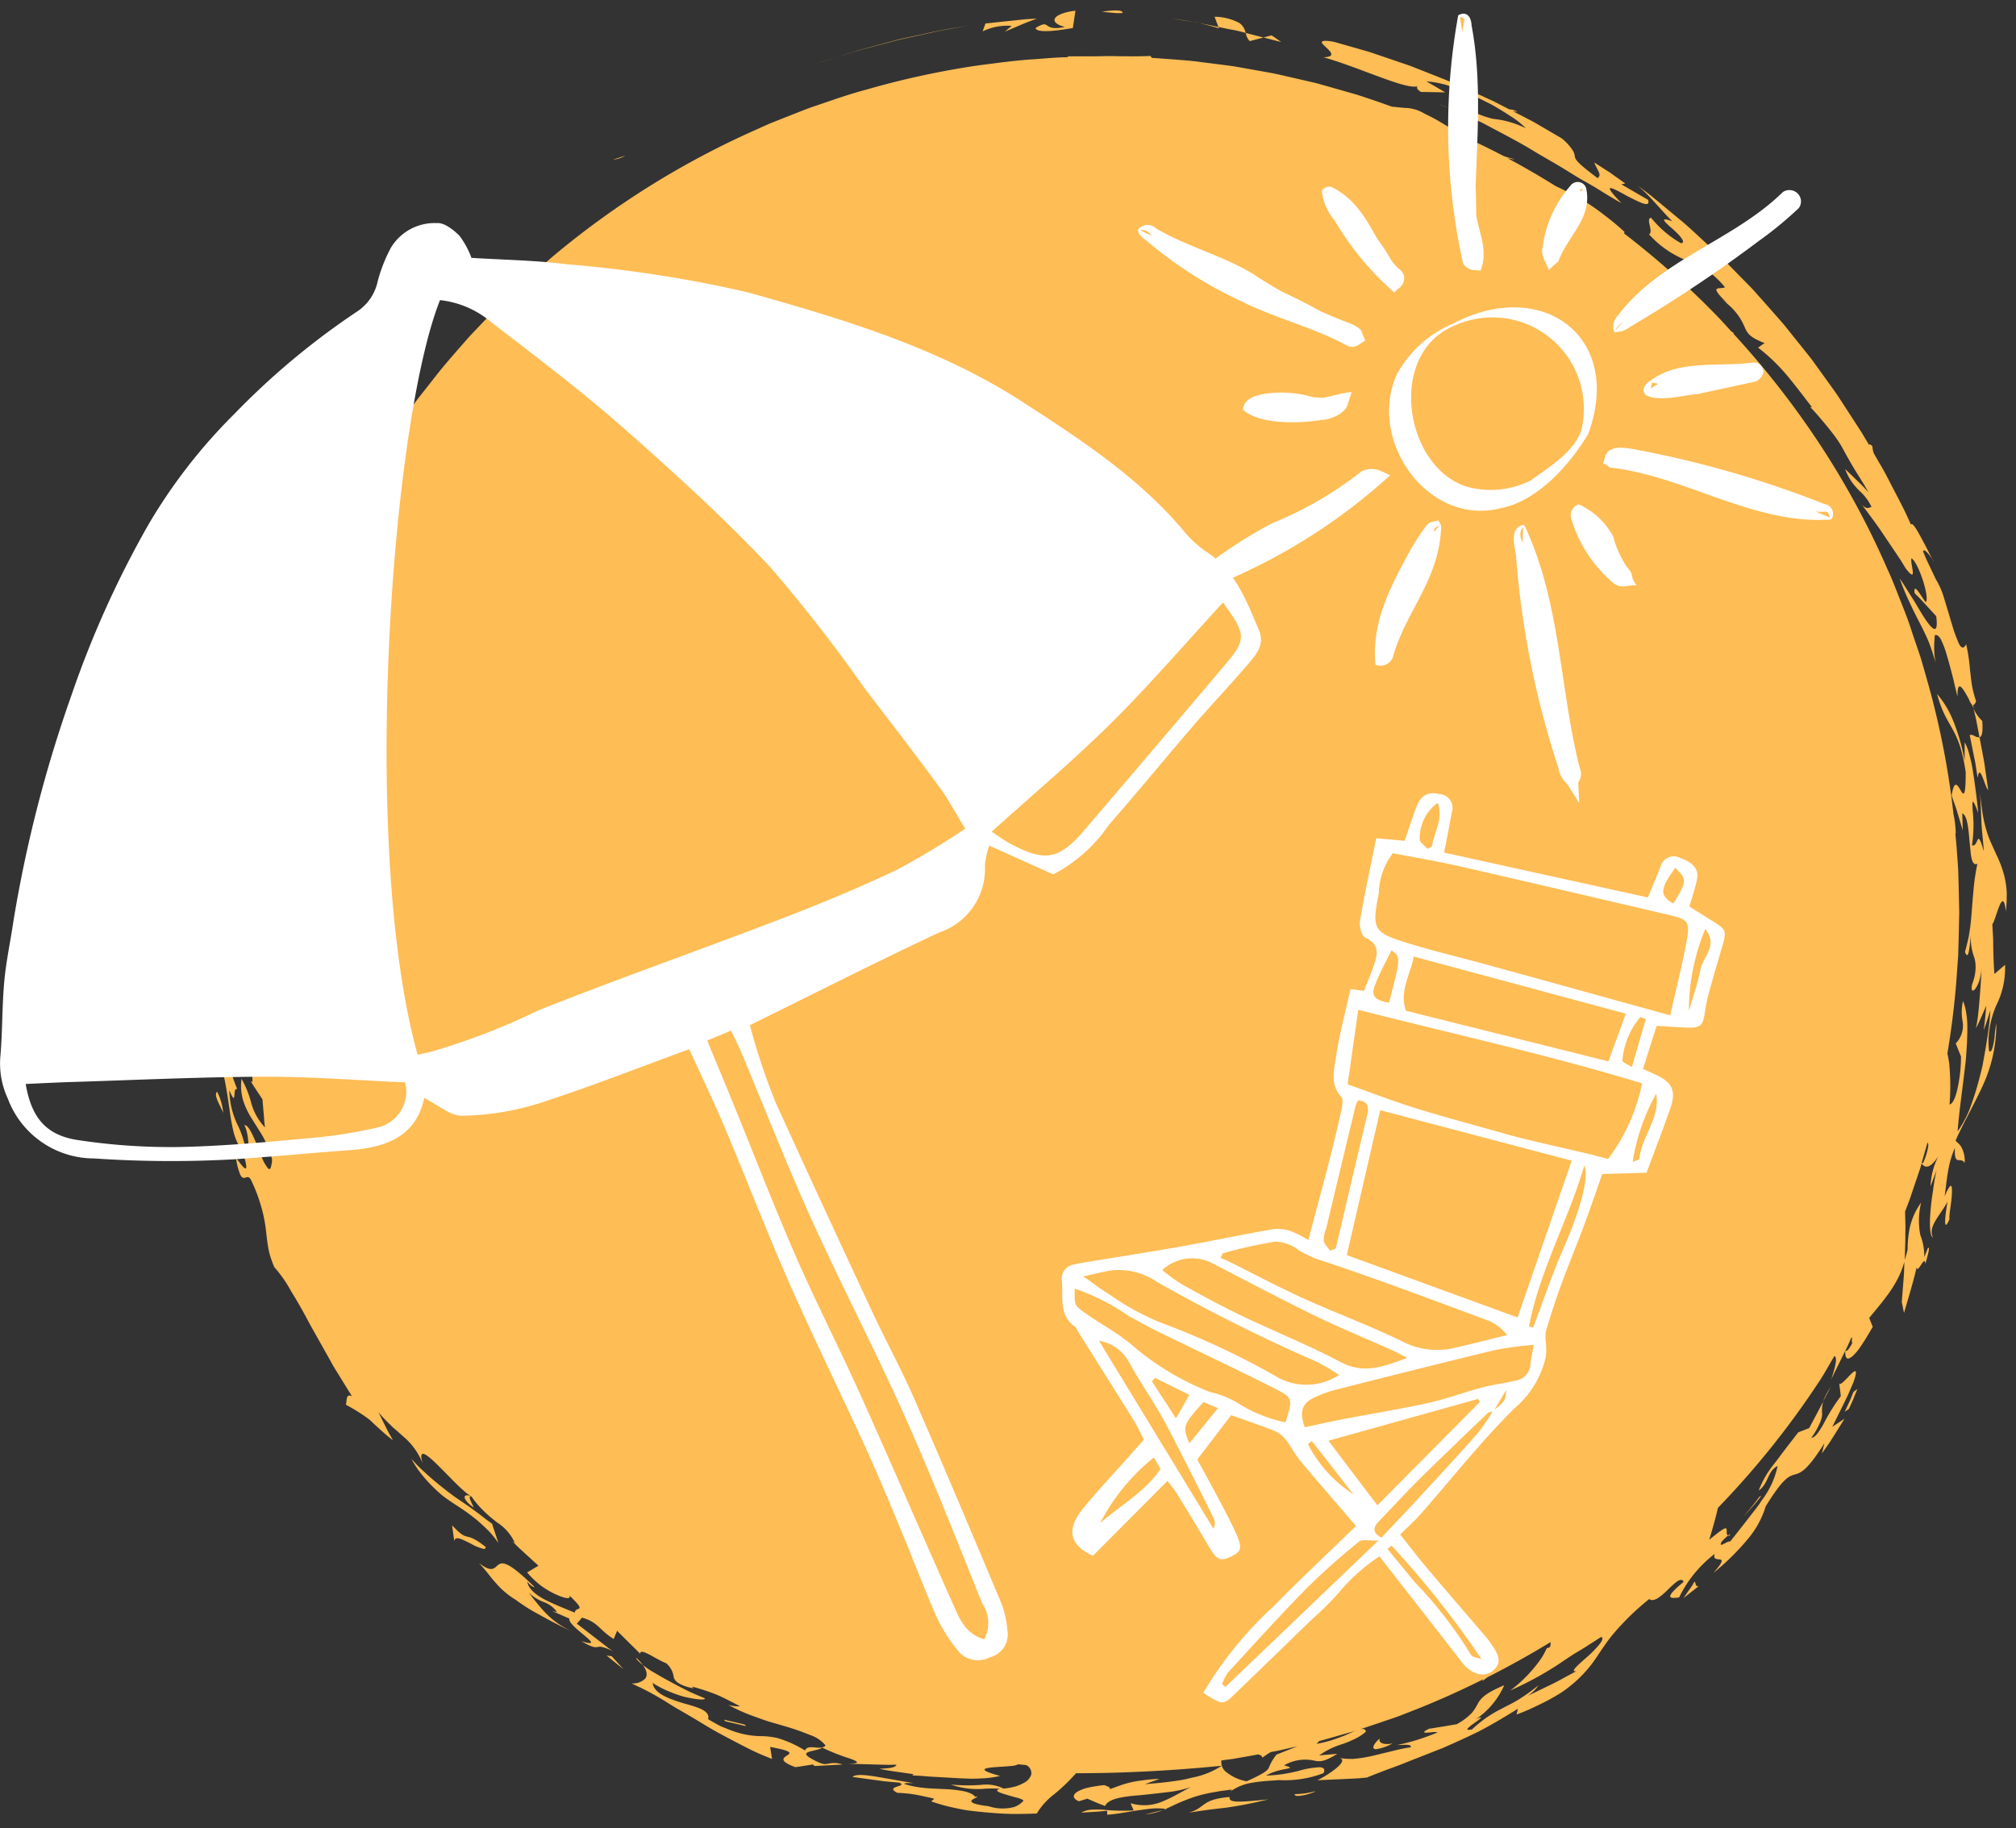 <?xml version="1.0" encoding="UTF-8"?> <svg xmlns="http://www.w3.org/2000/svg" width="105.668" height="95.83" viewBox="0 0 105.668 95.83"><rect x="0" y="0" width="105.668" height="95.83" fill="#333333" stroke="none"/><g id="Groupe_110" data-name="Groupe 110" transform="translate(-558.344 -121.281)"><g id="Groupe_151" data-name="Groupe 151"><path id="Union_4" data-name="Union 4" d="M-114.981-2280.351s-.085.01-.212.022-.294.029-.464.037l-.678.04a1.277,1.277,0,0,1,.538-.156,5.256,5.256,0,0,1,.641.006,10.365,10.365,0,0,0,1.569.035l-.164-.379a2.453,2.453,0,0,0,1.732-.116,7.8,7.8,0,0,0,.723-.353l.354-.19q.175-.1.356-.189a5.614,5.614,0,0,1-1.265.273c-.464.058-.951.109-1.4.156-.9.068-1.666.18-1.834.563l-.148-.055c-.088-.031-.2-.076-.321-.127l-.463-.2-.442.137c-.344-.148-.336-.336-.082-.5a2.027,2.027,0,0,1,.556-.212,7.359,7.359,0,0,1,.856-.135c.229.088.346.131.279.215.305-.1.591-.228.986-.33a5.078,5.078,0,0,1,.69-.127,7.336,7.336,0,0,1,.941-.082l-.766.273c.456-.032.9-.077,1.327-.13.211-.029.416-.058.61-.091s.382-.082.559-.124a4.332,4.332,0,0,0,1.533-.618c-2.615.257-5.18.392-7.637.391a9.835,9.835,0,0,1-1.144,1.1,3.7,3.7,0,0,0-.917,1.013c-.432.012-.905.029-1.392.018s-.991-.053-1.484-.1c-.248-.024-.491-.05-.731-.082s-.473-.086-.7-.133a9.782,9.782,0,0,1-1.224-.34l.162-.137c-.176-.05-.352-.084-.522-.122s-.336-.074-.5-.1a7.247,7.247,0,0,0-.917-.09c-.708-.36.6-.315.1-.535,0,0-.154-.012-.382-.034l-.393-.035c-.141-.021-.3-.041-.446-.061l-1.22-.168c.122-.157.678-.112,1.323,0s1.388.242,1.867.326c-.186-.006-.561-.021-.454.051a4.85,4.85,0,0,0,.975.194c.18.024.368.032.559.041s.376.019.561.027a6.623,6.623,0,0,1,.986.108,1.889,1.889,0,0,1,.367.117.573.573,0,0,1,.235.175c.565-.033-1.171.272.7.495a2.388,2.388,0,0,0,1.329.047,1.158,1.158,0,0,0,.5-.325c.01-.051-.109-.1-.277-.152-.084-.024-.182-.047-.282-.076l-.305-.088c-.4-.116-.708-.229-.358-.32a6.412,6.412,0,0,0-.832,0,4.172,4.172,0,0,1-1.744-.22,9.764,9.764,0,0,0,1.56.019,2.042,2.042,0,0,1,1.2.192,3.769,3.769,0,0,0,.621-.111,2.2,2.2,0,0,0,.436-.185.747.747,0,0,0,.393-.434.459.459,0,0,0-.279-.506c-.135-.01-.272-.024-.407-.037a.894.894,0,0,1-.348.086c-.27.029-.625.043-.911.068-.572.047-.878.133.315.455a5.328,5.328,0,0,1-.991.131c-.186.008-.381.021-.579.014s-.4-.014-.608-.025l-1.251-.071c-.206-.009-.41-.027-.606-.043s-.389-.025-.575-.031l.08-.064-.895-.13c-.449-.058-.891-.15-.891-.15.135-.024.34-.018.52-.047s.334-.071.365-.172c0,0-.16,0-.4.008l-.874-.023-1.283-.037c.733-.006.535-.124.088-.278a11,11,0,0,1-1.419-.563c-.347.226-1.363.156-.516.608.547.306.679.266.868.225a1.288,1.288,0,0,1,.706.05l-1.457.079-.1-.081-.461.073-.318.05-.143.016c-.888-.334-.612-.487-.421-.614s.3-.225-.893-.445l.1.631c-.328-.133-.666-.265-1-.428s-.671-.337-1.011-.516-.682-.356-1.013-.544-.66-.392-.981-.585-.638-.377-.946-.553-.593-.37-.876-.536-.554-.32-.815-.451c-.13-.067-.257-.129-.379-.184s-.238-.118-.35-.167a.9.9,0,0,0,.715-.242c.13-.161.119-.394-.115-.715.085.063.178.132.283.206s.225.139.35.213c.25.149.533.307.827.466s.6.322.9.469.608.268.88.385c.082.094-.323.084-.895-.039a3.162,3.162,0,0,1-.45-.121c-.154-.051-.316-.109-.473-.175a5.037,5.037,0,0,1-.909-.469c.058.549.852.832,1.591,1.06.751.21,1.439.387,1.314.841.182.106.35.2.508.289s.311.145.45.2a5.91,5.91,0,0,0,.735.255,4.661,4.661,0,0,0,1.034.145,3.875,3.875,0,0,1,.933.106,5.981,5.981,0,0,1,1.42.645c.086-.2.311-.179.539-.157.208.019.419.039.538-.107a1.774,1.774,0,0,0-.829-.553,12.614,12.614,0,0,0-1.355-.469l-.774-.225c-.26-.082-.518-.177-.77-.268a9.059,9.059,0,0,1-1.378-.616,1.723,1.723,0,0,0,.622.077c-.571-.3-.97-.508-1.348-.655a11.175,11.175,0,0,0-1.167-.375l.08.092c-.1-.021-.191-.039-.273-.061s-.151-.048-.215-.07a1.7,1.7,0,0,1-.3-.145.54.54,0,0,1-.25-.3,1.126,1.126,0,0,0-.4-.743,3.109,3.109,0,0,1-.363-.172l-.229-.121c-.077-.046-.153-.088-.227-.129-.3-.161-.549-.259-.541-.076,0,0-.3-.3-.607-.6-.151-.149-.3-.3-.414-.412-.057-.055-.1-.1-.135-.137l-.049-.055-.184.434c-.8-.508-.792-.872-1.658-1.121l-.273.315.936.723c.235.182.471.362.646.5a2.2,2.2,0,0,0,.217.157c.054.037.082.059.082.059a2.815,2.815,0,0,0-.55-.214.594.594,0,0,0-.246,0c-.133.023-.274.032-.85-.307.741.231.554.034.2-.266s-.884-.708-.823-.915l-.911-.4.264.062a1.471,1.471,0,0,0-.671-.52,2.293,2.293,0,0,1-.808-.5l.235.31c.078.1.156.193.23.285.154.185.305.36.473.528a4.389,4.389,0,0,0,.578.485,3.959,3.959,0,0,0,.8.432,7.251,7.251,0,0,1-.81-.375c-.3-.151-.608-.32-.905-.483s-.581-.321-.8-.468-.4-.268-.493-.344a4.266,4.266,0,0,1-1.057-.9c-.073-.081-.143-.161-.212-.245l-.207-.263c-.139-.174-.286-.347-.454-.522.737.572.825.223,1.046.08s.572-.1,1.874,1.185c-.1.019-.318-.185-.375-.294.021.355.438.715.975.982s1.139.5,1.511.652c.018-.367.71.06-.289-.905.121.215-.211.176-.692-.045a4.4,4.4,0,0,1-.784-.458,4.456,4.456,0,0,1-.734-.7l.593-.352-.7-.639c-.174-.16-.352-.318-.475-.446s-.209-.211-.209-.211l.149.1a2.573,2.573,0,0,0-.954-1.087l-.347-.28c-.119-.1-.23-.207-.344-.318a4.732,4.732,0,0,1-.625-.741c-.246-.094.026.349.111.575-.727-.525-.5-.776-.111-.575-.862-.475-3.047-3.384-2.567-1.746a3.532,3.532,0,0,0-1.008-1.4c-.106-.1-.217-.194-.327-.291-.058-.049-.113-.1-.17-.147s-.109-.1-.164-.157a7.809,7.809,0,0,1-.645-.683s.183.371.366.739c.091.186.184.371.263.5s.124.225.124.225c-.4-.3-.636-.535-.821-.7s-.3-.285-.415-.384a9.183,9.183,0,0,0-1.225-.771c.062-.234-.005-.607.321-.443-.172-.278-.352-.571-.54-.871q-.138-.228-.283-.461c-.1-.156-.19-.311-.278-.475l-1.089-1.939c-.338-.641-.676-1.243-1-1.759a6.767,6.767,0,0,0-.88-1.263,5.584,5.584,0,0,1-.219-.589,3.667,3.667,0,0,1-.117-.525c-.055-.331-.08-.632-.121-.951a7.573,7.573,0,0,0-.217-1.057,8.467,8.467,0,0,0-.553-1.457c-.1-.177-.181-.149-.266-.121a.333.333,0,0,1-.1.021c-.064,0-.13-.039-.2-.182a3.7,3.7,0,0,1-.212-.825c0-.041.109.105.223.252.229.292.5.585.121-.62a3.18,3.18,0,0,1-.471-1.005,11.355,11.355,0,0,1-.217-1.206c-.031-.211-.062-.423-.094-.638s-.072-.428-.109-.645a5.435,5.435,0,0,0-.378-1.275c0-.235-.027-.509-.037-.788s-.031-.554-.037-.794c-.011-.479.029-.8.247-.663a11.138,11.138,0,0,0,.813,3.742c-.107-.057-.13.083-.143.221-.019.228-.007.455-.273-.172a4.432,4.432,0,0,0,.4,1.751,4.816,4.816,0,0,1,.487,1.554c.193.082.133-1.094-.1-1.466.247-.068.586.841.866,1.538a2.249,2.249,0,0,0,.381.728c.053.045.1.039.133-.035a1.663,1.663,0,0,0,.074-.445,5.118,5.118,0,0,0-.5-1.229c-.1-.17-.2-.326-.294-.475s-.184-.294-.273-.437a4.1,4.1,0,0,1-.434-.9,2.692,2.692,0,0,1-.1-1.182,5.224,5.224,0,0,1,.5,1.237,2.975,2.975,0,0,0,.731,1.312s-.013-.09-.029-.229-.026-.324-.042-.508c-.033-.369-.064-.737-.064-.737s-.156-.238-.313-.472c-.077-.12-.157-.24-.213-.33l-.092-.151.09.047a5.6,5.6,0,0,0-.159-1.5,3.258,3.258,0,0,0-.183-.491,3.867,3.867,0,0,0-.212-.414c-.156-.264-.334-.518-.51-.851a4.506,4.506,0,0,1-.471-1.327c-.125.7-.365.651-.591.552s-.445-.245-.5.293a10.473,10.473,0,0,1-.141-2.012,2.236,2.236,0,0,1,.042-.34,1.1,1.1,0,0,1,.094-.26.386.386,0,0,1,.313-.233c.037.186.068.348.1.491s.071.264.1.368a2.838,2.838,0,0,0,.174.449c.1.19.175.2.254.2s.158-.008.268.152a1.936,1.936,0,0,1,.191.384c.076.182.145.43.264.757.048-.166.175-.142.309-.119a.773.773,0,0,0,.16.017c.182-.006.318-.154.283-.944-.273-.872-.373-.733-.448-.59s-.123.284-.293-.607c.04-.109.08-.223.164-.164-.317-.813.059-.969-.292-1.959l.119.236a2.678,2.678,0,0,0,.061-.416,1.7,1.7,0,0,0,.008-.334,2.43,2.43,0,0,0-.1-.524,1.644,1.644,0,0,1,.01-1.143c-.2.207-.288.027-.338-.292a7.7,7.7,0,0,0-.174-1.113,4.864,4.864,0,0,1-.22.749c-.085.24-.19.481-.266.76a6.591,6.591,0,0,0-.213.973c-.027.19-.049.4-.063.624-.006.115-.014.236-.013.361s.006.254.014.391c.329.254.5.093.689.97l-.1-1.4c.064.3.156.531.23.806l-.106,1.351c-.3-1.7-.606-.9-.968-1.624.01-.2.014-.369.016-.516s.011-.27.011-.379a4.426,4.426,0,0,0-.022-.485,3.517,3.517,0,0,1,0-.938c.117.027.223-.149.331-.456a10.618,10.618,0,0,0,.35-1.235c.058-.247.117-.508.172-.773s.135-.536.2-.8c.138-.535.265-1.054.39-1.489-.051.273-.074.633-.105.825.162,1.32.472-.848.617-.872l-.08-.854c.024.147.09.251.19-.059a3.348,3.348,0,0,0-.121-1.273,3.024,3.024,0,0,1-.066-1.283c.1-.014.191.142.277.3.139.253.271.5.449.045a2.652,2.652,0,0,0,.629-.76c.057-.094.106-.231.161-.344l.088-.383c.066-.268.119-.539.2-.8l.133-.472a.866.866,0,0,1-.011-.225c.025-.185.07-.416.123-.66a.851.851,0,0,0-.016.191l.188-.308.031-.113c.072-.265.159-.525.247-.786l.265-.78.264-.778c.094-.257.2-.512.3-.768.037-.092.076-.184.113-.276.125-.434.239-.882.1-1.038a3.549,3.549,0,0,0-.239.766c-.512.757-.158-.525-.34-.625,0,0,.213-.408.424-.815.053-.1.1-.2.158-.3l.148-.254c.088-.148.145-.249.145-.249l-.068-1.246c-.651.827-.708.85-.725.747s.014-.325-.472.04a10.458,10.458,0,0,0,.948-1.678c.365-.637.763-1.24,1.2-1.392,0,0-.086.571-.172,1.14l-.113.776c-.016.1-.024.194-.031.256l-.01.1c.09-.212.209-.393.3-.577a1.971,1.971,0,0,0,.213-.59l.614.272c.058-.112.1-.2.146-.3a.964.964,0,0,0-.068.264l.119-.231c.129-.24.268-.473.4-.71.061-.107.125-.213.186-.32a2.013,2.013,0,0,0-.281.416,2.72,2.72,0,0,0-.323.5,5.985,5.985,0,0,0,.268-.674,1.526,1.526,0,0,0,.1-.43.751.751,0,0,0-.124-.453.626.626,0,0,1-.041-.522,3.024,3.024,0,0,1,.211-.522c.056-.111.121-.233.2-.368s.18-.279.291-.443c-.246.39-.117.424-.084.52a6.689,6.689,0,0,0,1.173-1.789l.055.2.062-.092c.039-.059.092-.146.164-.244l.524-.718c.381-.525.761-1.047.761-1.047.08.355-.283.807-.651,1.253a6.961,6.961,0,0,0-.5.641.719.719,0,0,0-.146.541l.136-.175c.041-.053.087-.115.139-.18s.112-.13.17-.2l.463-.536s-.071.131-.18.328c-.053.1-.114.211-.182.333s-.138.254-.2.389l-.146.3.111-.162.471-.663.471-.659c.162-.215.332-.426.5-.639.336-.421.66-.853,1.007-1.263s.7-.815,1.057-1.22c.172-.2.358-.4.545-.594l.553-.581.555-.58c.19-.188.384-.371.577-.557.389-.366.768-.741,1.165-1.1l1.206-1.046a44.884,44.884,0,0,1,10.639-6.637l.706-.318.719-.286c.479-.186.956-.381,1.435-.559.973-.326,1.93-.678,2.913-.938a44.636,44.636,0,0,1,5.89-1.275c.986-.123,1.965-.268,2.946-.323.491-.035.978-.082,1.465-.1l.3-.008c-.016-.014-.037-.026-.034-.043h1.171c.4,0,.8-.014,1.189-.012.772.016,1.482.016,1.98-.008,0,0,.034.042.076.1.366.024.733.053,1.1.08.475.037.948.065,1.417.133l1.4.177.348.048.348.06.689.122c.459.085.919.156,1.372.258s.9.207,1.351.309c.226.053.449.1.671.16s.44.124.661.186l1.312.374c.434.133.859.284,1.286.426.212.076.421.153.632.225l.175.016c.182.021.355.037.522.05a2,2,0,0,1,.991.291c.219.106.464.225.718.373s.518.311.792.474l.417.247q-.011-.559-.021-1.117-.317-.138-.64-.274c.645.219.257-.248.193-.44.158.1.3.183.439.261q-.007-.379-.015-.759c-.153-.062-.3-.119-.449-.172A5.164,5.164,0,0,0-98.24-2371l.986.575-1.275-.022c-.243-.152-.233-.244-.173-.3-.606.205-3.1-1.01-4.945-1.518.678-.016.387-.291.137-.527-.125-.119-.239-.215-.211-.278s.2-.084.644,0l1.479.422.346.1c.119.039.239.079.364.122.252.084.516.175.788.267s.556.19.843.288.569.22.858.329c.571.23,1.148.448,1.678.677l.229.1,0-.1q-.034-1.585-.063-3.171c0-.115.014-.231.024-.383.289-.057.438,0,.44.26,0,.938,0,1.877.011,2.815q0,.383,0,.766l.8.364c.209.1.4.183.573.264l.432.223c.239.122.376.194.376.194a.865.865,0,0,1,.43.13l-.25-.039s.164.086.408.21l.416.217c.153.078.315.164.472.258.633.371,1.265.739,1.265.739a2.718,2.718,0,0,1,.606.668.781.781,0,0,1,.09.3c.033.164.158.348,1.192,1.12.238-.186,0-.366-.176-.819l.825.53c.4.285.8.57.8.57l-.205.045,1.4.813c.084.266-.078.257-.355.156a9.733,9.733,0,0,1-.977-.49c-.651-.348-1.081-.553-.065.506-.406-.229-.795-.461-1.171-.7s-.77-.441-1.14-.666-.731-.456-1.1-.671-.734-.426-1.1-.641c-.716-.446-1.464-.833-2.215-1.232l-.565-.3-.586-.27-.177-.079c0,.39.008.78.022,1.17l.031.017c.616.292,1.226.589,1.822.9a3.736,3.736,0,0,0,.546.157c.029.032-.121.006-.346-.045q1.308.7,2.534,1.468.452.208.914.457l.081-.208c.109-.28.257-.366.541-.161l-.242.579.022.012a10.685,10.685,0,0,1,1.2.814,14.074,14.074,0,0,1,1.1.914.19.19,0,0,0-.032.071q1.425,1.1,2.718,2.263.443-.294.891-.585l.1-.068c-.138-.064-.275-.122-.411-.181a5.868,5.868,0,0,1-.942-.485c-.158-.109-.329-.223-.5-.367a5.168,5.168,0,0,1-.544-.524c.252-.161-.2-.814.106-.872a5.436,5.436,0,0,0,.7.723,5.023,5.023,0,0,0,.437.34,4.149,4.149,0,0,0,.434.272c.305-.037-.133-.479-.508-.806s-.647-.6.047-.342c-.655-.654-1.131-1.3-1.826-1.883l.626.472c.392.313.938.774,1.6,1.322.336.269.673.59,1.036.923l.762.706c.811-.59,1.6-1.214,2.406-1.812.414-.309.83-.614,1.237-.932.164-.127.334-.229.485-.031s-.005.338-.172.448c-1.085.739-2.178,1.468-3.253,2.223q-.232.162-.461.327l.13.121c.376.384.765.78,1.16,1.182.194.2.4.4.59.614l.572.643c.191.215.379.43.569.645s.379.424.553.649c.353.44.7.874,1.036,1.294.085.106.166.21.25.313l.229.319c.151.209.3.414.444.615.287.4.567.776.8,1.134.469.723.86,1.324,1.132,1.746.133.213.227.387.3.5s.1.178.1.178c.022-.035.068-.035.182.068a1.487,1.487,0,0,0,.074.375l.329.571c.207.337.443.808.686,1.275s.488.936.66,1.292l.274.6c.074-.129.291.234.535.686.121.228.254.473.369.7a4.716,4.716,0,0,0,.255.47c-.351-.5-.485-.567-.526-.458l.164.4.5,1.054a4.184,4.184,0,0,1,.446,1.031c.139.44.278.932.413,1.365a7.386,7.386,0,0,0,.373,1.024c.119.209.239.249.365,0a9.042,9.042,0,0,1,.2,1.339c.033.249.056.514.1.787a5.2,5.2,0,0,0,.221.856c-.053.146-.106.2-.16.2l.041.174c-.039-.072-.078-.141-.117-.213a.758.758,0,0,1-.131-.241c-.336-.626-.625-1.105-.607-.151-.045-.177-.09-.363-.135-.553s-.086-.387-.139-.578c-.1-.383-.2-.76-.3-1.087a4.339,4.339,0,0,0-.3-.788c-.1-.18-.214-.265-.319-.211-.011.183-.029.383-.031.618a4.179,4.179,0,0,0,.076.815c-.074-.26-.148-.5-.223-.711a6,6,0,0,0-.229-.59c-.164-.36-.321-.667-.477-.968s-.3-.6-.459-.943a11.443,11.443,0,0,1-.493-1.2c.146.205.361.552.6.93.059.094.121.19.18.286s.115.194.172.291c.113.193.226.377.332.541.428.649.76.954.628-.074,0,0-.278-.305-.559-.61-.137-.151-.275-.3-.387-.411s-.184-.183-.184-.183c-.043-.33.055-.266.188-.092s.3.456.393.561c.225-.184-.355-2.037-.745-2.3-.1.225.374,1.4-.3.538l-.1-.164c-.062-.1-.15-.254-.268-.426-.234-.347-.543-.806-.852-1.267s-.644-.9-.888-1.232l-.188-.252c.2.211.325.175.41.139a.174.174,0,0,1,.092-.026,2.715,2.715,0,0,0-.659-.868,4,4,0,0,1-.373-.436,3.009,3.009,0,0,1-.355-.686l.623.6.229.223c.07.072.136.141.191.2.111.119.186.2.186.2-.117-.194-.215-.377-.317-.536l-.274-.44c-.166-.265-.3-.485-.4-.67-.215-.368-.334-.605-.459-.823a7.026,7.026,0,0,0-.5-.71c-.117-.149-.258-.324-.438-.537s-.387-.469-.676-.758l.1.011c-.355-.447-.824-1.089-1.327-1.685a9.775,9.775,0,0,0-1.5-1.439l.342-.236c-.769-.3-.893-.495-1.038-.821a3.316,3.316,0,0,0-.326-.6,3.409,3.409,0,0,0-.34-.412,6.728,6.728,0,0,0-.562-.485l.3.219c-1.028-1-.379-.692-.111-.827a4.439,4.439,0,0,0-1.012-.925c-.066-.04-.131-.077-.2-.112-.346.254-.692.507-1.041.756q.965.884,1.851,1.8c.264.273.506.549.76.823.022,0,.047.02.069.018a.446.446,0,0,1,.029.088,45.534,45.534,0,0,1,4.481,5.729,43.488,43.488,0,0,1,3.582,6.606c.248.526.445,1.06.652,1.579s.409,1.023.573,1.531.338,1,.5,1.48c.146.487.279.964.41,1.428a42.921,42.921,0,0,1,1.323,6.816,5.178,5.178,0,0,1,.119,1.027c-.008-.02-.014-.016-.021-.032.029.339.066.7.084,1q.028.386.053.726c.019.228.017.438.025.635.01.393.018.725.024.991.013.53.018.806.018.806l-.018.807c-.006.266-.014.6-.024.988-.008.2-.006.409-.025.635s-.034.472-.053.727c-.074,1.126-.223,2.569-.5,4.235.033.159.064.313.09.491a12.07,12.07,0,0,1,.021,2.181c.2-.031.352-.471.453-1a7.763,7.763,0,0,0,.149-1.511l-.279-.686a1.326,1.326,0,0,0,.364-1.144,2.667,2.667,0,0,1,.019-1.081,2.527,2.527,0,0,1,.159.569,4.237,4.237,0,0,1,.068.735c.008.534-.029,1.15-.08,1.795-.139,1.281-.352,2.667-.429,3.736a5.661,5.661,0,0,0,.61-1.112,15.256,15.256,0,0,0,.5-1.558c.074-.284.159-.579.215-.884s.112-.614.164-.928.1-.626.141-.941c.024-.156.04-.313.053-.469s.024-.313.037-.466c0,0-.085.264-.17.527-.041.131-.088.263-.125.361l-.061.161s.01-.079.029-.2.035-.281.051-.44l.061-.641-.266.6c-.067.147-.131.294-.188.405l-.092.183a7.436,7.436,0,0,0,.131-.869c.031-.284.053-.561.074-.835s.041-.544.059-.813c.012-.2.02-.407.032-.612a3,3,0,0,1-.11.6,1.562,1.562,0,0,1-.215.453c-.141.18-.246.114-.168-.238a2.48,2.48,0,0,0,.18-.832,1.841,1.841,0,0,0-.067-.564,2.863,2.863,0,0,1-.182-1.155c-.068.6-.115,1.37-.307.86.071-.26.129-.5.178-.718s.071-.422.1-.612c.047-.381.069-.71.094-1.036.013-.162.025-.321.04-.488l.024-.251c.008-.086.014-.172.022-.262a10.722,10.722,0,0,1,.193-1.251c-.156.067-.246-.05-.3-.266a2.563,2.563,0,0,1-.058-.389c-.016-.147-.032-.309-.049-.477-.059-.663-.112-1.4-.386-1.513l.026.891s-.137-.459-.276-.917c-.063-.229-.151-.455-.209-.623s-.1-.283-.1-.283c.141-.89.323-.532.473-.276s.268.4.266-.948c-.355-2.448-1.007-2.252-1.5-4.1a4.943,4.943,0,0,1,.827,1.36,10.31,10.31,0,0,1,.614,2.139l.006-.967a2.494,2.494,0,0,1,.235.616c.04.143.08.3.117.466s.064.348.095.533c.057.368.11.755.156,1.12s.085.7.1.972c-.146-.436-.241-.6-.276-.585s-.019.2-.008.465a6.8,6.8,0,0,1-.039,1.81c.127.041.194-.062.242-.166.094-.2.117-.405.384.482-.049-.638-.1-1-.123-1.414s-.029-.867-.082-1.683c.021.219.043.424.069.614s.046.369.074.533a6.776,6.776,0,0,0,.2.866,5.57,5.57,0,0,0,.249.67c.093.2.176.386.258.569a5.963,5.963,0,0,1,.436,1.177,5.01,5.01,0,0,1,.115.786,7.906,7.906,0,0,1-.043,1.03c-.159-1.445-.53.506-.71.67.008.168.02.381.034.612s.011.483.016.731c.013.5.031.983.06,1.267l.556-.477a4.358,4.358,0,0,1-.473,2.152,5.075,5.075,0,0,0-.307,1.011,4.184,4.184,0,0,0-.058,1.347c.133.157.229-.283.291-.725a4.877,4.877,0,0,1,.092-.71,7.745,7.745,0,0,1-.728,3.289c-.2.438-.42.86-.653,1.316s-.5.946-.755,1.529c.059.09.172.149.276.3a1.507,1.507,0,0,1,.2.87c-.229-.356-.562.228-.514-.79a5.391,5.391,0,0,0-.366,1.28c-.077.445-.114.89-.174,1.265.354-.811.4-.608.384-.148s-.166,1.16-.129,1.349c-.366.852-.2-.373-.1-.931-.33.67-1.063,1.32-.762,1.881-.159-.047-.19-.608-.137-1.312.027-.35.072-.739.135-1.118a10.761,10.761,0,0,1,.188-1.086l-.315.843a3.782,3.782,0,0,1,.408-1.577c-.465.7-.708.6-.877.379l-.066.229q-.244.721-.5,1.48c-.086.268-.2.541-.3.809.006.193.01.387.014.588.01.251,0,.5,0,.728s-.01.451-.014.637c-.01.375-.018.626-.018.626-.058.192-.119.37-.18.534a4.456,4.456,0,0,1-.209.449,6.1,6.1,0,0,1-.453.73c-.315.437-.631.814-1.02,1.282l.185.469c-.174.3-.35.6-.516.852-.085.13-.164.247-.242.353a2.739,2.739,0,0,1-.229.262c-.285.284-.469.292-.453-.207.135.021.212-.143.368-.4a.432.432,0,0,1-.012-.232c-.006-.034-.019-.059-.027-.092-.074.168-.141.332-.212.482l-.209.421c-.131.266-.244.5-.338.686-.188.383-.3.61-.315.649.305-.9.307-1.187.176-1.242-.273.445-.5.886-.8,1.335a45.368,45.368,0,0,1-5.308,6.624c-.1.483-.319,1.219-.453,1.67.688-.562.851-.655.9-.575s-.039.313.094.344c-.14.121-.385.346-.377.409-.063.151.072.074.219,0,.1-.053.208-.106.26-.085.3-.376.6-.755.883-1.121l.419-.541.2-.262c.059-.09.119-.178.176-.264a4.472,4.472,0,0,0,.811-1.775c-.557.288-.453.9-.993,1.293a5.142,5.142,0,0,1,.816-1.41c.191-.238.374-.5.588-.776s.434-.563.671-.87l.569-.219.033-.058.084-.159.256-.481.369-.7a1.636,1.636,0,0,0-.058.668,1.384,1.384,0,0,1-.114.442,4.051,4.051,0,0,1-.453.795c.092,0,.2-.082.315-.221a4.761,4.761,0,0,0,.356-.569,9.949,9.949,0,0,1,.872-1.392s-.014-.166-.039-.336l-.045-.336c.037.118.24-.093.441-.3.313-.328.622-.655.3.257,0,0-.063.148-.159.368-.049.111-.1.24-.167.377s-.135.278-.206.424l-.57,1.152.641-.424-.577.922c-.074.114-.143.231-.215.337s-.139.2-.2.284l-.194.281.13-.54c-.928,1.478-1.253,1.553-1.556,1.642s-.6.175-1.521,1.668a4.782,4.782,0,0,1-.882,1.647,12.474,12.474,0,0,1-1.857,1.839c1.036-1.167-.138-.373.069-.995a6.4,6.4,0,0,0-1.869,2.284c-.481.06-.837.074.239-.819-.127-.272-.452.049-.81.393a3.466,3.466,0,0,1-.539.459c-.177.106-.338.145-.456.05a13.55,13.55,0,0,0-1.879,1.824c-.427.511-.7.977-1.02,1.429a6.6,6.6,0,0,1-1.3,1.351,5.234,5.234,0,0,1-.5.356c-.188.116-.392.233-.62.354s-.473.241-.743.366a9.261,9.261,0,0,1-.891.371l.07-.3c-.74.461-1.411.858-2.057,1.193-.655.32-1.276.6-1.89.869-.625.244-1.24.487-1.887.741-.321.138-.659.252-1.005.382s-.706.268-1.081.422l-.4.037c-.246.016-.573.029-.9.045l-1.291.058c.5-.236,1.722-1.027,1.156-1.165a3.8,3.8,0,0,0,.41.043c.082,0,.161.006.241.006s.16-.01.238-.018a7.41,7.41,0,0,0,.94-.167l.94-.227a9.331,9.331,0,0,1,.972-.2c.049-.149-.242-.136-.495-.123-.084,0-.164.008-.225.007a11.285,11.285,0,0,0,2.128-.665.876.876,0,0,0-.349,0c-.293.025-.589.051-.093-.194l.063-.009c.04,0,.1-.01.165-.023.135-.022.312-.051.493-.079.36-.062.72-.122.72-.122a3.175,3.175,0,0,0,.8-.6,2.6,2.6,0,0,0,.3-.468c.161-.287.376-.549,1.39-.975a4.172,4.172,0,0,1-1.465,1.767c.468-.2.192.006-.1.215s-.591.434-.121.329a7.634,7.634,0,0,1,.8-.647,7.435,7.435,0,0,1,.78-.45c.268-.144.559-.276.869-.471a9.99,9.99,0,0,0,1.036-.743,2.005,2.005,0,0,1-.571.559l1.29-.625c.323-.154.632-.336.869-.461l.4-.215c-.376.07.078-.317.563-.747.122-.106.243-.22.352-.334s.207-.22.284-.317c.154-.195.22-.344.1-.393-.319.2-.583.371-.811.518s-.423.256-.59.36c-.333.21-.562.366-.8.53a17.665,17.665,0,0,1-2.57,1.4,7.094,7.094,0,0,0,1.154-1.076,6.33,6.33,0,0,0,.461-.594,3.491,3.491,0,0,0,.3-.548.434.434,0,0,0,.172-.066.613.613,0,0,0,.023-.25q-1.594.973-3.308,1.843c-.159.118-.278.209-.278.209l.066-.109a44.608,44.608,0,0,1-4.142,1.823c-.411.17-.841.3-1.264.449-.358.119-.718.244-1.08.359.191-.051.308-.031.329.121a2.514,2.514,0,0,1-.545.361,5.65,5.65,0,0,1-.668.281,4.251,4.251,0,0,0-1.237.6l.95-.084c-.727.463-.968.409-1.247.348a2.2,2.2,0,0,0-1.538.256c.811.236-.167.075-.945.538a7.847,7.847,0,0,0,1.936-.312,4.7,4.7,0,0,1,.874-.126c.205.01.3.1.2.311a5.706,5.706,0,0,1-2.327.363c-.469.037-.948.053-1.386.133a2.664,2.664,0,0,0-1.15.452l.055-.092c-.254.042-.49.061-.706.1s-.411.069-.591.111a6.552,6.552,0,0,0-.919.265c-.258.1-.48.185-.68.279s-.384.182-.572.264a.519.519,0,0,0,.057.008l-.17.045c.037-.016.076-.034.113-.053a3,3,0,0,0-.723-.018c-.252.02-.514.066-.782.1-.533.08-1.075.191-1.556.221Zm7.639-2.9-.692.122-.346.061-.348.045-.257.033a.638.638,0,0,0,.194.564,2.35,2.35,0,0,0,1.128.531c.833-.379,1.055-.527,1.153-.69a2.5,2.5,0,0,1,.413-.71l1.091-.435-.964.221c-.141.031-.286.053-.427.08a4.22,4.22,0,0,0-.445.3c-.01-.1-.1-.151-.235-.174Zm5.368-1.286q-.653.185-1.312.374l-.585.164-.131.143a6.021,6.021,0,0,0,.981-.256c.151-.053.3-.106.432-.157s.257-.114.37-.164.213-.09.3-.125Zm29.691-29.781c.019.022.033.05.078,0a3.338,3.338,0,0,0,.26-.832.31.31,0,0,0-.032-.231C-72.075-2315.04-72.176-2314.68-72.284-2314.32Zm-84.08-31.038,0,.027.08-.177C-156.313-2345.455-156.337-2345.414-156.363-2345.359Zm3.031-6.192a.927.927,0,0,1,.152.209q.292-.458.585-.914c.013-.022.029-.042.043-.065,0-.1-.039-.139-.1-.139C-152.825-2352.459-153.189-2352.073-153.332-2351.551Zm58.58-17.487a4.928,4.928,0,0,1,1.723.494,4.3,4.3,0,0,0-.821-.646c-.2-.135-.43-.276-.674-.422-.122-.071-.246-.149-.378-.214s-.266-.133-.4-.2c-.255-.124-.517-.244-.775-.356q0,.4,0,.807A4.543,4.543,0,0,0-94.752-2369.038Zm-17.3,88.644a3.376,3.376,0,0,1-.931.238Zm3.491-.678c-.041.3.382.291,2.029.122a21.828,21.828,0,0,1-2.211.436c-.573.066-1.1.121-1.976.267C-109.8-2280.49-110.1-2280.94-108.562-2281.072Zm3.41-.153a4.187,4.187,0,0,0,1.034-.14c.123-.022-.03.047-.253.116a2.4,2.4,0,0,1-.605.121C-105.084-2281.127-105.156-2281.154-105.152-2281.225Zm2.256-1.9a.709.709,0,0,1,.083.014Zm2.209-1.005c-.109.286.389.326.678.239a2.446,2.446,0,0,1-.878.312C-101.189-2283.581-100.931-2283.949-100.687-2284.132Zm-34.3-.913-.08-.085,1.083.254.086.085Zm-6.228-3.447.27.037.612.678Zm1.544.112a2.536,2.536,0,0,1,.362.392C-139.54-2288.171-139.678-2288.31-139.667-2288.38Zm55.386-3.822c.118-.252.119-.145.151-.038.023.077.064.155.178.1l-.813.636Zm-64.07-2.166c-.1-.051-.2-.1-.3-.146a1.593,1.593,0,0,0-.26-.106c-.153-.041-.264-.018-.284.133l-.114-.833c.929,1,.591.209,1.762,1.14a.091.091,0,0,1-.1.1A2.359,2.359,0,0,1-148.352-2294.367Zm.923-.687c-.185-.193-.373-.355-.551-.514a10.584,10.584,0,0,0-1.13-.814c-.194-.13-.393-.26-.592-.408s-.384-.32-.581-.51a7.251,7.251,0,0,1-.588-.645c-.1-.122-.2-.254-.292-.393a4.452,4.452,0,0,1-.276-.46l.273.3c.09.092.184.179.272.264.18.17.352.325.52.471.338.289.655.54.975.784s.665.459,1.021.713c.177.127.36.262.55.405l.293.227c.1.077.211.152.32.234l.333,1.013A5.531,5.531,0,0,0-147.428-2295.055Zm64.993.278c.092-.078.153-.114.071.008l-.02,0A.232.232,0,0,1-82.435-2294.777Zm1.232-1.5c.215-.256.408-.528.408-.528l.116-.061-.143.177-.146.183-.175.2c-.239.275-.481.548-.481.548Zm5.13-5.51c.061-.127.111-.263.151-.361l.067-.164.205-.151s-.109.264-.215.528c-.053.135-.117.26-.159.358s-.076.162-.076.162l-.211.14Zm-.983-.769-.4.762A3.845,3.845,0,0,1-77.055-2302.558Zm3.732-4.469.085-1.073c.011-.132.021-.265.029-.391s.008-.244.013-.344l.01-.336c.058-.191.117-.377.17-.608a5.786,5.786,0,0,1,.1-1.084,3.556,3.556,0,0,1,.607-1.372,3.965,3.965,0,0,0-.042,1.7,3.093,3.093,0,0,1,.209,1.158l.182-.464c.18-.185-.086.651-.131.835,0-.3-.116-.127-.23.044-.1.152-.2.3-.225.128,0,0-.034.151-.09.376s-.139.52-.222.817l-.348,1.189Zm-88.3-11.017a2.966,2.966,0,0,1,.317,1.1C-161.445-2317.282-161.848-2317.894-161.618-2318.044Zm.391-8.008,0-.031.037.17C-161.2-2325.965-161.213-2326-161.228-2326.052Zm91.884-8.459s-.022-.141-.055-.35c-.014-.1-.035-.228-.055-.358s-.054-.27-.08-.409c-.111-.554-.223-1.11-.223-1.11.071-.045.168,0,.267.05a.413.413,0,0,0,.245.063l-.144-.754c-.032-.188-.079-.375-.113-.516l-.055-.233a2.061,2.061,0,0,0,.456.645c.047.634-.028.823-.143.858l.082.43c.047.258.116.6.174.946l.2,1.388C-68.967-2333.979-69.24-2335.314-69.344-2334.511Zm-91.087.1.01.111A.816.816,0,0,1-160.431-2334.408Zm.509-4.991a6.054,6.054,0,0,1-.012-.723,13.964,13.964,0,0,1,.145-1.481,13.1,13.1,0,0,1,.34-1.589c.145-.555.3-1.148.524-1.767.348-.563.332-.3.328-.033,0,.233,0,.465.268.14a3.663,3.663,0,0,0-.228.489c-.031.083-.057.164-.079.244a2.076,2.076,0,0,0-.047.226c-.041.28,0,.458.147.372a6.691,6.691,0,0,0,.344-1.327c.092-.032.128.085.158.2.044.165.08.329.259.077a4.012,4.012,0,0,1-.219.625c-.09.233-.184.485-.266.723-.159.474-.249.894-.032,1.021.483-1.225.54-1.067.491-.59a8.566,8.566,0,0,0-.143,1.363c-.093.042-.186.265-.271.519.064-.265.117-.522.164-.735a2.407,2.407,0,0,0,.08-.489c0-.207-.149-.139-.549.46,0,0-.27.694-.542,1.388l-.2.512c-.063.162-.111.32-.158.45-.088.266-.149.445-.149.445.094-.319.153-.615.215-.895s.129-.543.2-.806a6.5,6.5,0,0,1,.262-.79c.055-.135.119-.27.19-.409s.168-.276.27-.419l-.233-.615a7.739,7.739,0,0,0-.416.889c-.114.327-.217.677-.313,1.038s-.184.731-.267,1.1c-.064.375-.13.748-.191,1.11C-159.882-2338.918-159.9-2339.158-159.922-2339.4Zm88.232-6.5.045.066C-71.659-2345.857-71.674-2345.879-71.69-2345.9Zm-3.965-3.183.223.3A1.947,1.947,0,0,1-75.655-2349.086Zm-79.058.208-.015.031ZM-140.554-2367l.215-.072c.057-.02.1-.031.1-.031a1.61,1.61,0,0,1-.626.207S-140.711-2366.953-140.554-2367Zm42.907-2.83c.189.066.365.142.547.22C-97.238-2369.66-97.4-2369.731-97.647-2369.834Zm-32.5-2.116.252-.08.9-.291.6-.191.328-.106c.114-.031.231-.061.347-.094l1.485-.4c.126-.034.251-.069.378-.1l.381-.084.739-.16.69-.151c.111-.022.219-.045.321-.068l.3-.054c.773-.13,1.292-.216,1.292-.216l-1.317.233c-.209.032-.411.077-.607.123l-.58.127q-.564.126-1.085.24c-.346.076-.674.175-1,.257l-.931.246c-.151.041-.3.077-.448.121s-.293.09-.436.137c-.578.18-1.14.355-1.71.543Zm24.156-1.151-.323-.084-.469-.121.426-.111.257.176c.064.046.127.091.176.123l.077.055S-105.9-2373.079-105.987-2373.1Zm-1.726-.442.934.239-.721.189A.8.8,0,0,1-107.713-2373.543Zm-.712-.166-.715-.147.022.066c-.344-.1-.688-.188-1.073-.283l1.05.217-.2-.536a2.815,2.815,0,0,1,1.309.334.821.821,0,0,1,.318.514S-108.065-2373.641-108.425-2373.709Zm-11.55-.205a2.992,2.992,0,0,0-1.525.287l.15-.412,1.346-.143c.338-.032.673-.079.928-.09l.423-.024-.265.1c-.16.059-.373.137-.581.231-.42.177-.838.355-.838.355Zm1.245.115c.475-.293.509-.195.664-.1.123.079.323.157.881.041-.379-.091-.593-.25-.538-.416.027-.085.122-.168.3-.246a2.651,2.651,0,0,1,.787-.186l-.136.909c-.18.022-.659.112-1.1.145-.113.009-.224.014-.326.014C-118.489-2373.634-118.712-2373.676-118.73-2373.8Zm8.516-.279.024,0Zm-.123-.022.123.022C-110.254-2374.085-110.3-2374.091-110.336-2374.1Zm-.07-.01c-.131-.021-.305-.05-.479-.075l-.7-.109c.483.062.883.124,1.249.2C-110.36-2374.1-110.378-2374.105-110.407-2374.11Zm-4.324-.493c-.186-.016-.366-.037-.518-.047.373-.07,1.116-.146,1.083.057a1.756,1.756,0,0,1-.213.012A3.273,3.273,0,0,1-114.73-2374.6Z" transform="translate(731.352 2496.547)" fill="#febd55" stroke="rgba(0,0,0,0)" stroke-miterlimit="10" stroke-width="1"></path><g id="Groupe_197" data-name="Groupe 197"><path id="Tracé_416" data-name="Tracé 416" d="M308.886,108.257c-2.694.983-5.288,2.01-7.937,2.86a14.434,14.434,0,0,1-3.965.635c-.622.018-1.259-.565-2-.931-.428,2.027-2.023,2.6-3.93,2.735-2.014.147-4.025.34-6.039.477a59.188,59.188,0,0,1-7.331-.045,4.83,4.83,0,0,1-4.53-3.148,4.347,4.347,0,0,1-.383-2.225c.111-1.29.084-2.594.2-3.883.094-1.052.321-2.092.475-3.14a68.658,68.658,0,0,1,3.054-11.9,52.156,52.156,0,0,1,4.037-8.942,28.468,28.468,0,0,1,4.508-5.8,39.262,39.262,0,0,1,6.4-5.341A2.515,2.515,0,0,0,292.548,68a8.217,8.217,0,0,1,.684-1.74,2.672,2.672,0,0,1,2.42-1.3c.381-.035.872.354,1.189.673a4.534,4.534,0,0,1,.618,1.148c1.707.108,3.4.129,5.06.342a65.648,65.648,0,0,1,9.409,1.462c5,1.4,10.023,2.9,14.448,5.767,3.067,1.99,6.141,3.988,8.512,6.858a5.7,5.7,0,0,0,1.191,1.044c1.443.991,2.014,2.534,2.657,4.041.3.714-.094,1.23-.5,1.7-.966,1.136-2,2.217-2.97,3.347-1.476,1.713-2.909,3.464-4.4,5.167a7.984,7.984,0,0,1-2.913,2.59l-3.353-1.511a4.549,4.549,0,0,0-.227,1.038,3.515,3.515,0,0,1-2.409,3.523c-3.267,1.533-6.485,3.169-9.91,4.852a33.428,33.428,0,0,0,1.37,4.1q2.518,5.524,5.091,11.024c.692,1.48,1.48,2.917,2.135,4.416,1.578,3.617,3.112,7.255,4.639,10.895a5.588,5.588,0,0,1,.26,1.261,1.24,1.24,0,0,1-.919,1.443,1.344,1.344,0,0,1-1.7-.387,8.344,8.344,0,0,1-1.079-1.709c-.657-1.49-1.228-3.019-1.855-4.522-.61-1.47-1.22-2.94-1.881-4.387-1.322-2.891-2.729-5.746-4.012-8.655-1.185-2.69-2.235-5.437-3.38-8.145-.575-1.365-1.222-2.7-1.849-4.074m-14.236.295c.231-.053.463-.108.7-.158a35.553,35.553,0,0,0,5.646-2.18c4.254-1.687,8.575-3.2,12.848-4.843,2.021-.776,4.025-1.613,5.978-2.543a41.131,41.131,0,0,0,3.529-2.129c-.493-.8-.868-1.525-1.343-2.172-1.284-1.742-2.6-3.456-3.918-5.173a80.1,80.1,0,0,0-4.956-6.366c-2.434-2.59-5.083-4.993-7.754-7.345-2.2-1.939-4.555-3.705-6.876-5.5a4.98,4.98,0,0,0-2.68-1.15c-2.557,6.422-4.186,28.784-1.171,39.562m-20.545,1.531c.305,1.775,1.077,2.7,2.784,2.942a32.361,32.361,0,0,0,5.3.356c2.4-.049,4.794-.28,7.187-.5a25.137,25.137,0,0,0,3.257-.542A1.935,1.935,0,0,0,293.981,110c-2.5-.106-4.944-.305-7.386-.295-3.4.012-6.809.176-10.213.28-.755.025-1.509.065-2.276.1M324.333,139.2a1.809,1.809,0,0,0-.1-1.883c-1.327-3.3-2.626-6.614-4.078-9.859-1.55-3.466-3.314-6.833-4.878-10.293-1.308-2.891-2.463-5.851-3.689-8.776-.145-.346-.321-.68-.522-1.1-.45.188-.831.346-1.249.518.491,1.193.956,2.3,1.408,3.413,1.075,2.628,2.092,5.279,3.228,7.879,1.079,2.467,2.309,4.866,3.415,7.322,1.64,3.64,3.216,7.306,4.843,10.952.326.729.624,1.525,1.625,1.824m12.516-54.35c-1.992,2.162-3.834,4.309-5.836,6.295s-4.147,3.785-6.289,5.72c.375.246.639.446.927.6,1.875,1.011,2.594.886,3.975-.729q3.657-4.277,7.29-8.573c1.179-1.394,1.171-1.611-.068-3.314" transform="translate(285.595 68.016)" fill="#fff"></path><path id="Tracé_418" data-name="Tracé 418" d="M311.7,67.952c4.641-2.428,8.927.714,7.05,5.8-.972,1.627-2.647,3.507-4.557,3.885-3.853,1-7.04-3.574-5.47-7.011a5.978,5.978,0,0,1,2.977-2.669m.035.119c-3.531,1.462-2.63,7.351.608,8.428a4.7,4.7,0,0,0,3.39-.311c.993-.727,2.209-1.437,2.649-2.6a4.792,4.792,0,0,0-6.647-5.515" transform="translate(322.838 70.276)" fill="#fff"></path><path id="Tracé_421" data-name="Tracé 421" d="M310.352,59.683c.471-.268.688.129.7.516.573,3.038.27,6.131.192,9.181-.088,1.271.794,2.4.282,3.681-.336-.031-.645.014-.917-.364a32.948,32.948,0,0,1-.256-13.013m.092.082A74.339,74.339,0,0,1,311.3,72.06c.043.4-.133.162.045.293l-.385.244a2.283,2.283,0,0,0,.082-1.5c-.479-3.613-1.1-7.261-.414-10.895.057-.354.106-.368-.182-.434" transform="translate(324.422 62.402)" fill="#fff"></path><path id="Tracé_423" data-name="Tracé 423" d="M312.056,72.684c1.887,3.99,1.842,8.35,2.858,12.549l.119.416c.014.4-.147.477-.143.569l.047,1.05-.618-.985a1.543,1.543,0,0,1-.479-.88,46.761,46.761,0,0,1-2.211-11.052c-.057-.53-.4-1.552.428-1.666m-.047.115c-.422.469.127.938.235,1.429a67.916,67.916,0,0,1,2.4,10.995l.051.432c-.047-.051.029.074.151.235l-.569.065c.108-.17.176-.319.17-.211l-.047-.424c-.543-4.2-2.661-8.2-2.4-12.522" transform="translate(326.18 76.107)" fill="#fff"></path><path id="Tracé_425" data-name="Tracé 425" d="M303.01,78a.749.749,0,0,1,.3-.856,24.619,24.619,0,0,1,4.473-3.042,19.249,19.249,0,0,0,4.7-2.729,1.182,1.182,0,0,1,1.011-.01l.481.221A30.467,30.467,0,0,1,303.01,78m.063-.106c2.981-2.635,6.6-4.547,10.066-6.5l.043.606c-.675-.43-1.763.735-2.409,1.069l-2.452,1.91c-1.507,1.251-4.258,2.072-5.247,2.919" transform="translate(317.234 74.609)" fill="#fff"></path><path id="Tracé_427" data-name="Tracé 427" d="M325.747,74.469c-4.061.3-7.654-2.295-11.6-2.721-.227-.176-.149-.147-.346-.209l.08-.287c.176-.8,1.253-.508,1.808-.413a54.01,54.01,0,0,1,9.709,2.823.512.512,0,0,1,.354.807m-.07-.1c-.092-.184-.021-.344-.342-.3-3.419-.074-6.676-1.257-9.892-2.305l-.727-.268c-.26-.047-.135-.143-.252-.014l-.08-.342c.2.207-.062.049.158.137a36.736,36.736,0,0,0,5.525,1.118,38.612,38.612,0,0,1,5.609,1.978" transform="translate(328.574 74.041)" fill="#fff"></path><path id="Tracé_429" data-name="Tracé 429" d="M314.111,71.562a.8.8,0,0,1,.186-.862c2.248-2.974,6.053-3.926,8.653-6.479a.612.612,0,0,1,.938.368.594.594,0,0,1-.107.477,19.913,19.913,0,0,1-2.1,1.726,72.358,72.358,0,0,1-6.76,4.508,1.225,1.225,0,0,1-.815.262m.068-.1a31.238,31.238,0,0,1,8.776-6.749c.11-.057.233-.117.233-.117-.043.041.029.244.012.141-2.059,1.175-4.323,3.865-6.745,5.122-.526.4-2.068,1.087-2.276,1.6" transform="translate(328.842 67.127)" fill="#fff"></path><path id="Tracé_431" data-name="Tracé 431" d="M301.887,65.259a.623.623,0,0,1,.94-.076c1.568.936,3.5,1.427,5.075,2.383a25.343,25.343,0,0,0,5.085,2.594c.145.055.622.28.631.473.043.106.139.325.182.432-.287.17-.579.479-.972.252-1.769-.948-3.742-1.419-5.554-2.325a21.775,21.775,0,0,1-4.817-3.058c-.192-.168-.579-.379-.569-.673m.121.029c3.552,1.726,7.57,2.909,10.886,5.114-.01,0,.407.3.311.26-.11-.025-.117,0-.117,0a1.625,1.625,0,0,0,.2-.047l-.246.438-.037-.174-.018-.09a6.553,6.553,0,0,0-2.4-1.179l-3.138-1.118a22.06,22.06,0,0,1-4.334-2.354c-.444-.237-.542-.985-1.114-.848" transform="translate(316.105 68.067)" fill="#fff"></path><path id="Tracé_433" data-name="Tracé 433" d="M311.427,72.861c-.072,2.831-1.859,4.442-2.536,6.9a.692.692,0,0,1-.909.375c-.217-2.211.792-4.113,1.812-5.969a12.214,12.214,0,0,1,.821-1.273c.219-.309.452-.227.657-.325a2.17,2.17,0,0,1,.156.293m-.123.023a1.53,1.53,0,0,0-.18-.076c.391,0-.162.156-.061.319a18.3,18.3,0,0,1-1.777,5.038c-.17.549-.6,1.2-.7,1.713l-.293-.328c.113.01.063.078.145,0a6.7,6.7,0,0,0,.534-1.339,9.822,9.822,0,0,1,2.328-5.329" transform="translate(322.456 75.985)" fill="#fff"></path><path id="Tracé_435" data-name="Tracé 435" d="M315.2,69.484c1.462-1.13,3.615-.706,5.361-.95a.49.49,0,0,1,.542.393c.07.2-.174.512-.393.6l-3.028.657c-.78.055-2.018.43-2.727.059-.3-.323.027-.651.244-.759m.072.1c.012.094-.094.307-.027.291a6.717,6.717,0,0,1,4.97-1.077c.117.031.334.063.266.088.08-.008.11-.027.088.08a5.587,5.587,0,0,0-2.123.6,7.75,7.75,0,0,1-3.175.02" transform="translate(329.659 71.751)" fill="#fff"></path><path id="Tracé_437" data-name="Tracé 437" d="M306.593,64.24a.448.448,0,0,1,.565-.176c1.875.985,2.107,2.827,3.4,4.2.084.1.225.111.346.42.057.567-.3.62-.506.893a15.546,15.546,0,0,1-3.144-3.8,2.823,2.823,0,0,1-.659-1.537m.117.043a9.6,9.6,0,0,1,3.988,4.549l-.514-.108c.111-.029.1-.039.117.08-.493-1.327-2.237-1.965-2.86-3.308-.35-.454-.467-1.228-.731-1.212" transform="translate(321.032 67.042)" fill="#fff"></path><path id="Tracé_439" data-name="Tracé 439" d="M313.387,72.16a3.83,3.83,0,0,1,1.8,1.674,5.446,5.446,0,0,0,.741,1.634c.4.4.1.465.5.938-.637-.031-.843.264-1.394-.27a7,7,0,0,1-2.027-3.187.6.6,0,0,1,.379-.788m0,.125c.106.141-.063.278.174.348a6.293,6.293,0,0,1,1.959,2.381,1.685,1.685,0,0,1,.274.723c-.106,0,.012.051.158.078l-.342.319c.055-.348.141-.188-.008-.442a2.467,2.467,0,0,0-.35-.471,3.959,3.959,0,0,1-1.865-2.936" transform="translate(327.706 75.558)" fill="#fff"></path><path id="Tracé_441" data-name="Tracé 441" d="M304.572,70.212c.063-.643.786-.772,1.265-.85a5.97,5.97,0,0,1,2.637.262c.514-.023,1.193-.287,1.8-.334l-.186.573c-.1.549-.929.884-1.412.888-1.142.188-3.222.256-4.107-.54m.119-.035a9.032,9.032,0,0,1,4.473-.538.41.41,0,0,0,.356-.115l.287.5c-.729-.287-1.92.19-2.657.33-.821.2-1.726-.266-2.458-.178" transform="translate(318.916 72.544)" fill="#fff"></path><path id="Tracé_443" data-name="Tracé 443" d="M314.537,64.206c.36,1.6-.964,2.508-1.46,3.883a3.091,3.091,0,0,0-.485.44c-.16-.422-.448-.77-.332-1.218a6.076,6.076,0,0,1,1.453-3.2.466.466,0,0,1,.823.1m-.119.033c-.055.061-.2.012-.207.076.113.123.057.42.018.663a5.233,5.233,0,0,1-1.214,2.733,2.421,2.421,0,0,0-.041.305l-.428-.242c.307-.09.166.086.3-.164.473-1.632.063-1.781,1.57-3.372" transform="translate(326.939 66.913)" fill="#fff"></path><path id="Tracé_444" data-name="Tracé 444" d="M305.468,115.612l-3.9,3.92c-1.222-.561-1.412-1.367-.532-2.457.766-.948,1.609-1.834,2.418-2.747.244-.276.489-.551.788-.888-.178-.338-.344-.7-.555-1.038-.952-1.535-1.918-3.062-2.88-4.594-.059-.092-.092-.219-.174-.278-.876-.622-.614-1.56-.69-2.409a.749.749,0,0,1,.661-.864c.143-.039.289-.063.434-.088,1.738-.287,3.48-.555,5.214-.862,1.595-.285,3.181-.624,4.776-.9a2.117,2.117,0,0,1,.938.115,5.729,5.729,0,0,1,.891.459c.356-1.343.7-2.61,1.03-3.883.248-.962.483-1.928.7-2.9.051-.237.115-.594-.008-.729-.6-.657-.368-1.417-.266-2.109.17-1.163.483-2.3.755-3.539l.7.1c.16-.4.34-.809.483-1.224.211-.6.424-1.187-.411-1.574-.192-.09-.321-.6-.274-.878.24-1.415.547-2.817.852-4.328l1.49.135c.186-.542.379-1.124.588-1.7.25-.69.622-.9,1.259-.743a.724.724,0,0,1,.62.97c-.109.649-.248,1.292-.4,2.092,3.595.79,7.11,1.566,10.68,2.352.223-.54.452-1.071.661-1.607a.72.72,0,0,1,1.052-.456c.661.237.962.569.864,1.1-.088.465-.25.917-.4,1.439.414.26.815.514,1.218.764.714.442.739.512.5,1.341-.248.85-.5,1.7-.731,2.553a7.24,7.24,0,0,0-.17.864c-.115.749-.235.856-1.005.823-.469-.02-.934-.055-1.529-.09-.242.759-.471,1.482-.716,2.258.258.115.45.2.643.291.886.4,1.108.85.8,1.748-.4,1.14-.833,2.264-1.255,3.4-.743.023-1.468.045-2.321.07-.307.866-.624,1.8-.97,2.729-.387,1.036-.813,2.057-1.191,3.093-.291.794-.551,1.6-.794,2.411a2.127,2.127,0,0,0,0,.624,3.873,3.873,0,0,1,0,.706,4.973,4.973,0,0,1-1.636,2.706c-1.754,1.73-3.284,3.687-4.917,5.541-.313.356-.671.674-1.087,1.085.5.628.964,1.232,1.456,1.816,1,1.185,2.016,2.356,3.026,3.535.1.113.178.235.266.354.52.716.547,1.069.106,1.435-.459.381-1.124.192-1.609-.436-1.421-1.832-2.85-3.66-4.33-5.56a9.714,9.714,0,0,0-1.963,1.709,14.436,14.436,0,0,1-1.554,1.572q-2.057,2-4.123,3.992c-.544.526-.612.52-1.593-.119a19.74,19.74,0,0,1,3.7-4.547c1.367-1.4,2.8-2.735,4.305-4.2-.964-1.122-1.949-2.252-2.909-3.4-.3-.354-.5-.784-.79-1.146a1.48,1.48,0,0,0-.581-.44c-.716-.285-1.449-.528-2.264-.819-.514.671-1.067,1.394-1.779,2.323.244.444.682,1.236,1.107,2.037.309.583.624,1.169.9,1.771.375.827.325,1.013-.227,1.275-.588.278-.749.192-1.183-.545-.538-.915-1.089-1.822-1.644-2.727-.131-.215-.3-.407-.5-.68m17.046-3.677c.649-.522.649-.522.7-1.105-.223.375-.448.751-.674,1.126-.1.029-.229.025-.295.088-1.222,1.171-2.444,2.34-3.648,3.529-.706.7-1.378,1.441-2.07,2.16-.283.293-.35.561.141.847.639-.68,1.3-1.365,1.941-2.066,1.046-1.136,2.1-2.268,3.12-3.425a10.791,10.791,0,0,0,.786-1.155m1.292-4.9c.938-2.719,1.871-5.419,2.837-8.217l-10.037-2.647c-.6,2.614-1.171,5.075-1.752,7.595l8.952,3.269m8-15.838c.328-1.466.639-2.676.862-3.9.184-1.009.074-1.126-.921-1.359-3.662-.858-7.325-1.717-10.993-2.555-1.177-.268-2.368-.465-3.486-.68a3.571,3.571,0,0,0-.735,2.076c-.375,1.922-.307,2.078,1.589,2.657,1.374.418,2.776.749,4.162,1.132,3.124.858,6.248,1.726,9.523,2.631m-1.474,3.566c-4.956-1.513-9.869-2.577-14.878-3.857-.195,1.37-.368,2.59-.557,3.908,1.253.442,2.381.882,3.533,1.241,1.511.471,3.04.876,4.563,1.306.426.121.852.237,1.279.34,1.071.254,2.143.5,3.212.749.381.09.757.2,1.065.276a9.872,9.872,0,0,0,1.783-3.963m-.852-3.652-11.114-2.995c-.18.964-.776,1.8-.414,2.841l10.612,2.653c.309-.845.583-1.593.915-2.5m-21.128,12.559c-.037.082-.076.164-.115.246.137.057.276.108.409.174,1.318.653,2.618,1.347,3.957,1.955,1.744.792,3.554,1.447,5.267,2.3a3.966,3.966,0,0,0,2.77.248c.876-.192,1.744-.422,2.616-.635a2.38,2.38,0,0,0-1.03-.776c-2.888-1.069-5.769-2.162-8.692-3.13a5.108,5.108,0,0,1-1.214-.555,2.123,2.123,0,0,0-1.224-.436,25.328,25.328,0,0,0-2.745.61m16.3,4.8a19.581,19.581,0,0,0-1.986.262c-2.786.671-5.566,1.372-8.344,2.078a6.173,6.173,0,0,0-1.236.452c-.6.3-.716.786-.432,1.525.673-.143,1.341-.295,2.014-.424,1.48-.285,2.972-.52,4.442-.845.966-.213,1.9-.563,2.856-.819.567-.149,1.157-.219,1.73-.354a.9.9,0,0,0,.78-.819c.031-.289.094-.575.176-1.056m-23.615-3.593c.587.407.989.723,1.423.981a13.112,13.112,0,0,0,2.6,1.429,41.9,41.9,0,0,1,5.992,2.778,3.122,3.122,0,0,0,3.4-.018,11.225,11.225,0,0,0-1.163-.686,89.262,89.262,0,0,1-8.377-4.188,3.551,3.551,0,0,0-2.5-.592c-.393.078-.784.168-1.378.3m4.149-.332a9.892,9.892,0,0,0,1.028.749c1.032.569,2.068,1.134,3.13,1.644,1.724.825,3.5,1.539,5.191,2.43,1.222.643,2.246.244,3.492-.221-.375-.19-.6-.313-.825-.416-1.343-.6-2.708-1.157-4.031-1.8-1.814-.886-3.6-1.834-5.392-2.759a2.3,2.3,0,0,0-2.594.373m6.461,7.98c.383-1.228.407-1.277-.569-1.771-2.033-1.03-4.1-2-6.147-3-.493-.242-.972-.516-1.46-.772a11.483,11.483,0,0,0-2.872-1.464c-.01.847-.029.874.5,1.249.807.573,1.7,1.04,2.454,1.67a14.158,14.158,0,0,0,4.135,2.5,5.177,5.177,0,0,1,1.4.542,7.392,7.392,0,0,0,2.563,1.05m4.809,4.35c1.867-1.881,3.621-3.652,5.378-5.423l-.1-.156c-2.571.719-5.144,1.437-7.842,2.192l2.569,3.386m.047,1.846c-.512.014-.85-.08-1,.047a36.044,36.044,0,0,0-2.727,2.422c-1.421,1.445-2.78,2.952-4.151,4.446a2.563,2.563,0,0,0-.313.616l.18.137c2.6-2.485,5.194-4.97,8.014-7.668m-14.645-10.473c2.086,3.425,4.045,6.639,6,9.851a.6.6,0,0,0,.008-.551q-.8-1.631-1.629-3.247c-.385-.753-.759-1.511-1.181-2.244-.53-.921-1.146-1.793-1.644-2.731a2.223,2.223,0,0,0-1.558-1.079m12.115-4.721.3-.115c.547-2.326,1.085-4.653,1.644-6.977.106-.442.053-.727-.465-.792a1.42,1.42,0,0,0-.135.28q-.777,3.215-1.545,6.43a1.81,1.81,0,0,0-.131.643c.031.188.215.354.332.53m10.424,3.978.223.047c.528-1.392,1-2.809,1.6-4.17.786-1.8,1.355-3.627,1.081-4.326-.827,2.866-2.342,5.49-2.9,8.448m-22.481,10.309c1.056-.936,2.344-1.621,3.169-2.845-.131-.225-.24-.414-.35-.6a10.663,10.663,0,0,0-2.819,3.447M317.224,119c-.074.057-.145.115-.219.17q.712.866,1.423,1.734a21.9,21.9,0,0,1,2.954,3.816c.07.135.366.156.559.231A50.424,50.424,0,0,0,317.224,119m-.008-31.208c-.295.614-.628,1.2-.864,1.826-.217.575-.016.786.735.923.624-2.387.624-2.387.129-2.749m16.45-1.12a11.182,11.182,0,0,0-.86,4.3c.229-.8.481-1.484.61-2.186.119-.657.944-1.216.25-2.115m-27.044,26.966c.514-.633.981-1.208,1.5-1.846l-.757-.321c-1.085,1.208-1.109,1.271-.743,2.168m-.7-1.312c.281-.491.471-.825.7-1.232-.674-.332-1.239-.61-1.8-.89-.055.061-.109.123-.162.184.383.59.768,1.179,1.261,1.939m23.939-13.435c.121-.061.342-.111.35-.182.125-1.177,1.1-2.125.884-3.4a10.569,10.569,0,0,0-1.234,3.58m.688-7.492-.281-.113a4.067,4.067,0,0,0-.948,2.295c-.014.072.3.2.5.338.26-.9.493-1.709.729-2.52m-11.439-8.925c.078-.043.158-.086.235-.127.08-.729.608-1.388.3-2.283a2.256,2.256,0,0,0-.944,1.916c-.018.143.262.328.405.493m12.985,1c-.817,1.134-.825,1.431-.1,1.871.719-1.171.729-1.269.1-1.871m-19.05,30.039-.2.168a6.788,6.788,0,0,0,2.379,2.626c-.825-1.058-1.5-1.926-2.182-2.794" transform="translate(314.061 83.301)" fill="#fff"></path></g></g></g></svg> 